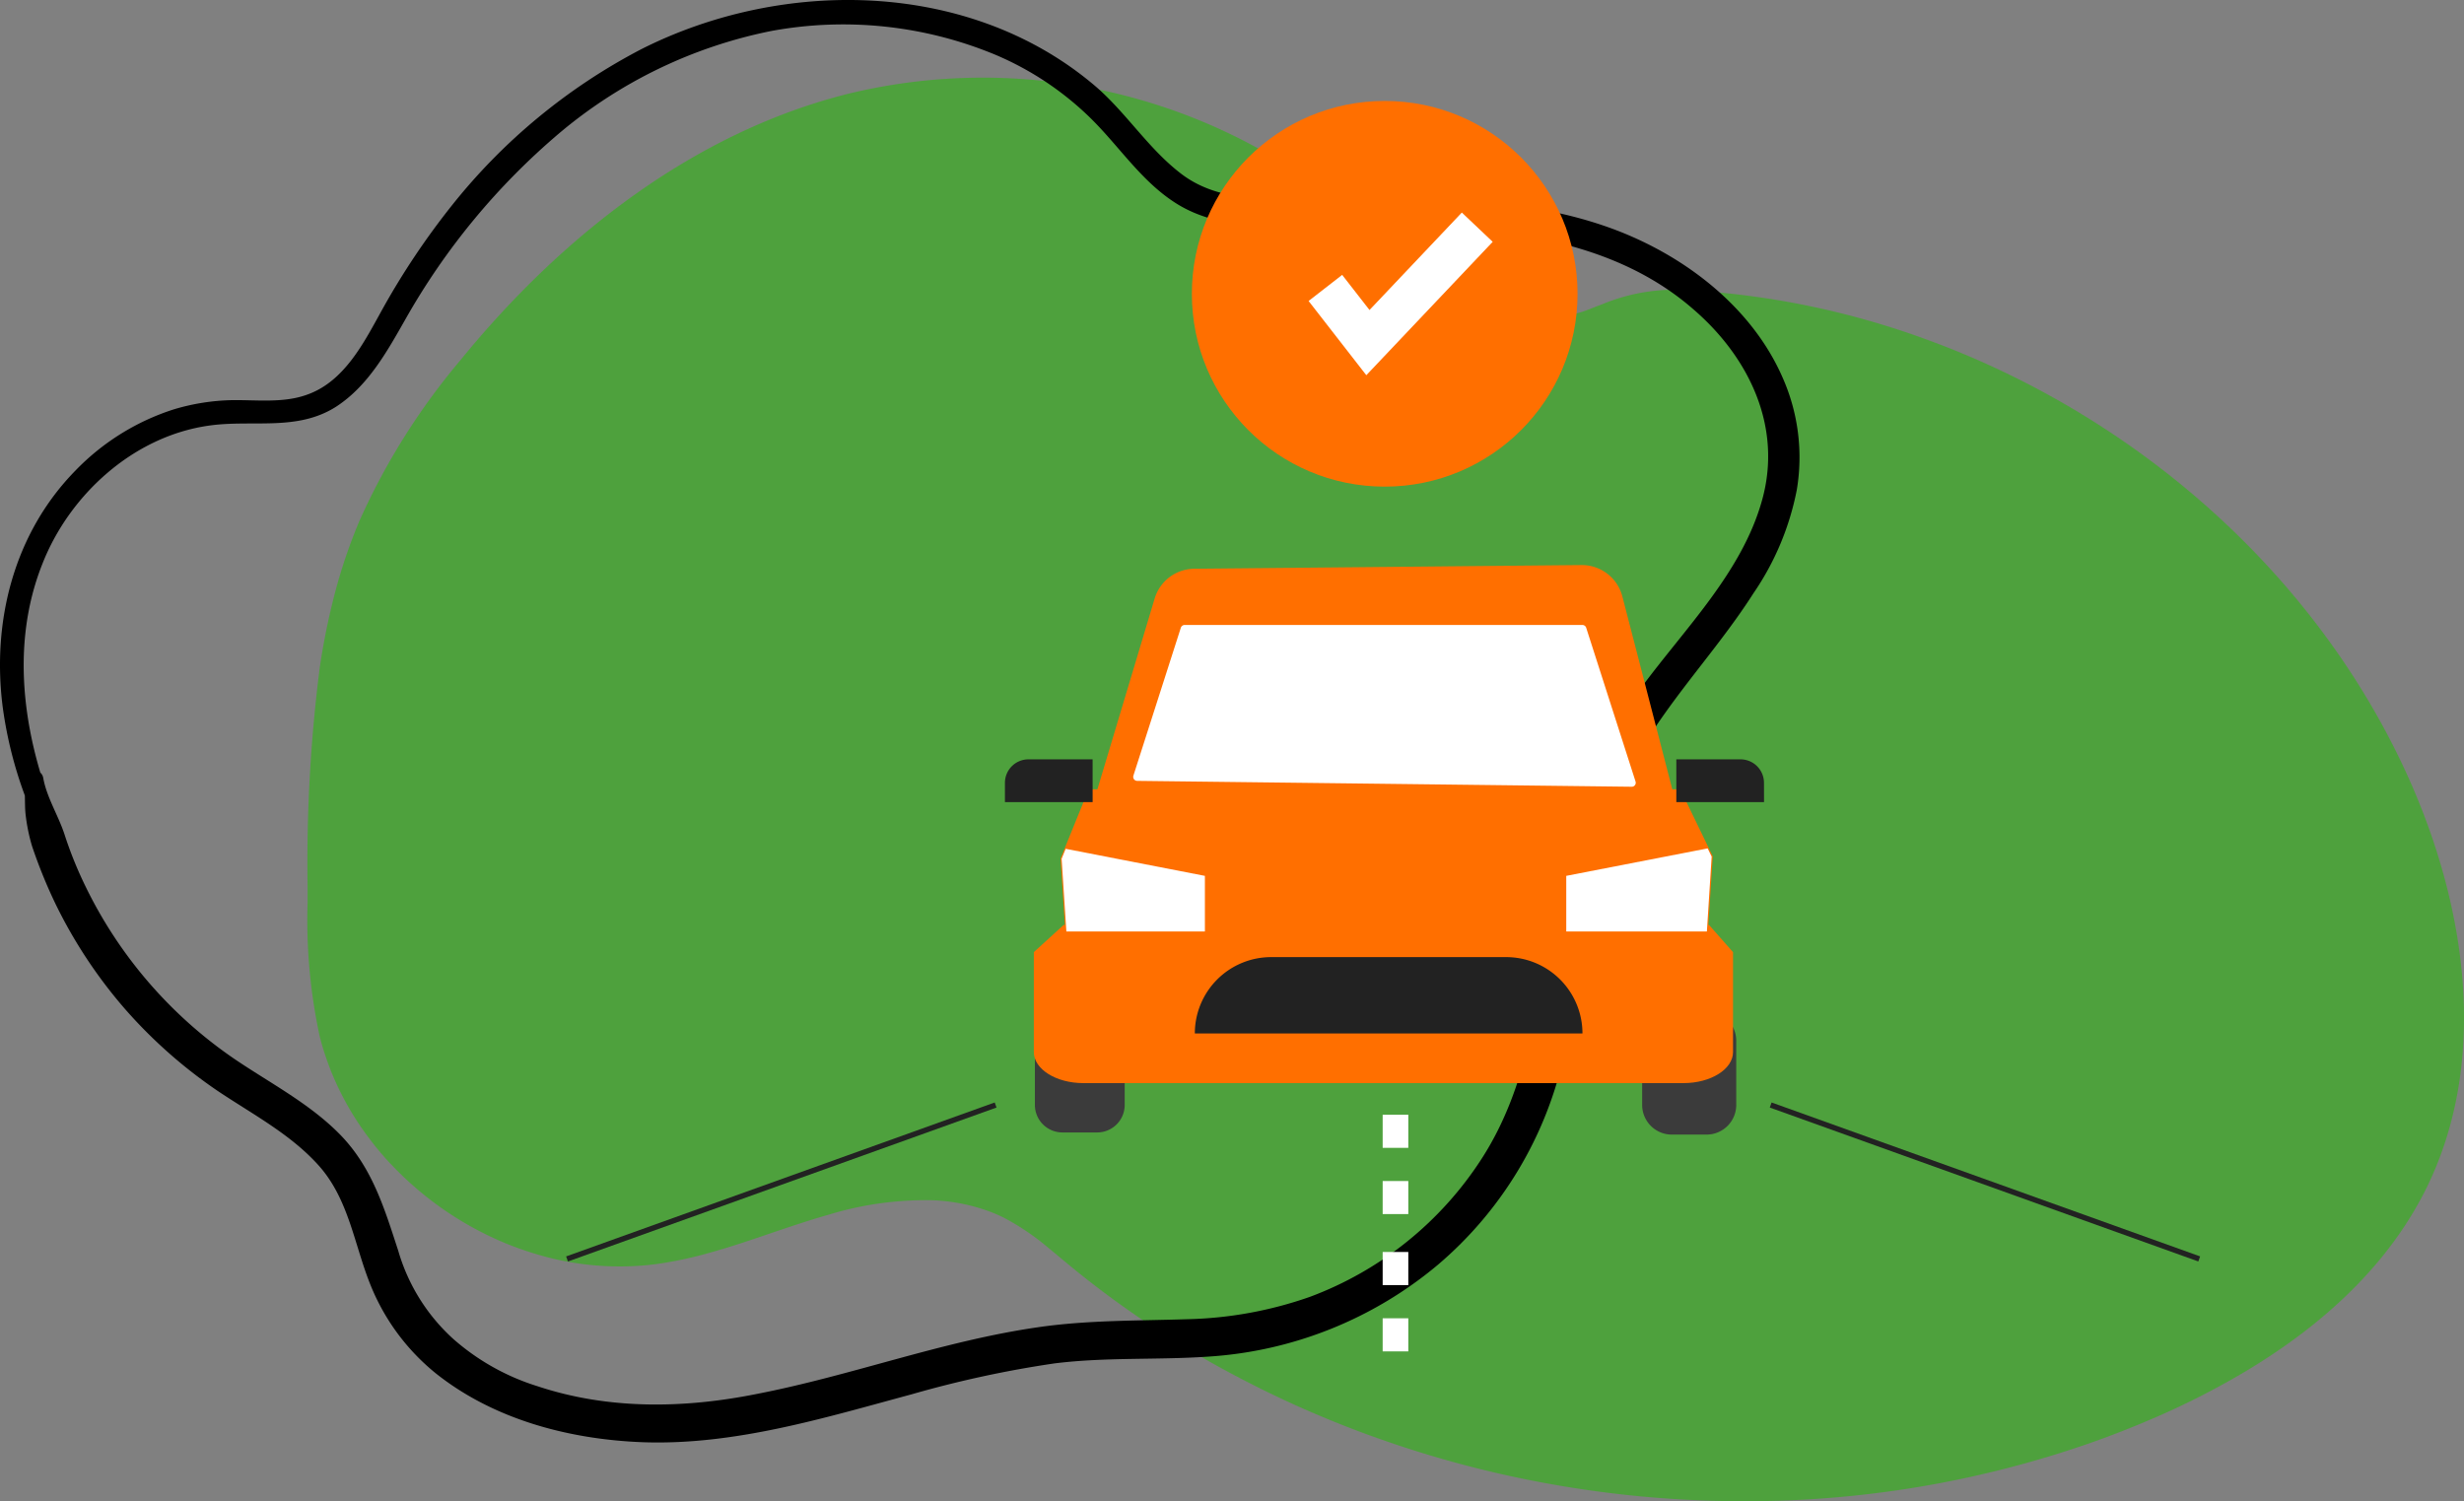 <svg id="Group_425" data-name="Group 425" xmlns="http://www.w3.org/2000/svg" width="275.313" height="167.746" viewBox="0 0 275.313 167.746">
  <rect x="0" y="0" width="275.313" height="167.746" fill="#808080" stroke="none"/>
  <path id="Path_198" data-name="Path 198" d="M241.9,123.849c-4.234,8.734-11.563,15.417-19.949,20.5a88.14,88.14,0,0,1-10.7,5.481q-3.62,1.567-7.339,2.86a116.622,116.622,0,0,1-38.345,6.4q-3.2,0-6.391-.164-.917-.047-1.834-.108-4.83-.32-9.629-1.027c-.063-.009-.128-.018-.191-.029a121.284,121.284,0,0,1-19.722-4.622q-1.871-.607-3.719-1.274c-.333-.117-.665-.24-1-.362q-2.083-.772-4.135-1.62-1.726-.711-3.431-1.476-1.679-.758-3.335-1.566-2.71-1.328-5.361-2.784-2.046-1.133-4.038-2.35a111.629,111.629,0,0,1-9.548-6.534q-1.625-1.24-3.2-2.544c-.73-.6-1.454-1.218-2.189-1.816a27.619,27.619,0,0,0-4.925-3.355,17.642,17.642,0,0,0-1.649-.728,20.647,20.647,0,0,0-6.55-1.274,37.125,37.125,0,0,0-11.451,1.611c-1.755.5-3.49,1.067-5.224,1.652q-1.068.361-2.135.724c-1.47.5-2.939.991-4.422,1.438-.494.148-.989.294-1.485.431a43.643,43.643,0,0,1-6.047,1.285,32.216,32.216,0,0,1-13.592-1.184l-.375-.117c-.629-.2-1.252-.413-1.872-.649l-.375-.144q-.9-.347-1.759-.744l-.375-.171c-.553-.258-1.094-.528-1.627-.813-.045-.022-.088-.045-.133-.07-.207-.108-.411-.225-.613-.335a36.993,36.993,0,0,1-8.8-6.851c-.074-.074-.144-.151-.225-.225-.357-.386-.708-.78-1.047-1.182-.126-.148-.252-.3-.375-.449q-.6-.738-1.166-1.508c-.056-.074-.11-.151-.164-.225a32.593,32.593,0,0,1-3.791-6.853c-.031-.074-.061-.151-.088-.225q-.448-1.156-.82-2.353c-.1-.333-.2-.674-.283-1.007-.029-.1-.056-.2-.081-.3a61.285,61.285,0,0,1-1.362-15V90.429A171.581,171.581,0,0,1,6.394,65.911a1.337,1.337,0,0,1,.025-.166A77.288,77.288,0,0,1,8.061,57.7a59.7,59.7,0,0,1,2.766-8.157A75.777,75.777,0,0,1,22.1,31.6C33.358,17.776,48.137,6.156,65.435,1.822A63.788,63.788,0,0,1,119.824,13.6c4.433,3.528,8.431,7.685,13.345,10.485q.249.145.506.283.974.529,1.991.962a20.552,20.552,0,0,0,2.766.955,15.644,15.644,0,0,0,9.085-.121c.243-.083.485-.171.726-.267.51-.2,1-.391,1.467-.566a21.2,21.2,0,0,1,9.566-1.564,92.431,92.431,0,0,1,27.045,5.66c.351.128.7.261,1.049.393,22.63,8.662,42.087,25.863,52.194,47.967q.4.876.78,1.766C246.372,93.619,248.547,110.128,241.9,123.849Z" transform="translate(29.337 8.655)" fill="rgba(33,192,0,0.52)"/>
  <g id="Group_94" data-name="Group 94" transform="translate(0 0)">
    <path id="Path_576" data-name="Path 576" d="M11.134,100.474C7.2,91.308,5.394,80.689,9.19,71.16c3.009-7.669,10.093-14.2,18.519-15.429,4.861-.726,9.908.681,14.306-2.133,3.565-2.314,5.695-6.172,7.732-9.756A76.667,76.667,0,0,1,66.877,23.1,52.828,52.828,0,0,1,90.628,11.623,44.311,44.311,0,0,1,115.721,14.3a34.232,34.232,0,0,1,10.417,6.9c3.287,3.177,5.741,7.124,9.63,9.62,4.445,2.859,9.908,2.677,15,2.677,5.417-.045,10.834-.136,16.251.181,9.537.545,19.26,2.632,26.575,8.985,6.3,5.4,10.047,13.205,7.732,21.419C199.1,72.067,192.761,78.33,187.9,84.91a46.638,46.638,0,0,0-6.574,11.481,67.5,67.5,0,0,0-3.519,14.158c-1.528,9.257-2.546,18.923-7.778,27.046a39.063,39.063,0,0,1-19.214,15.474,44.312,44.312,0,0,1-13.75,2.5c-5.6.182-11.158.091-16.714.908-10.649,1.543-20.788,5.4-31.344,7.442-8.148,1.634-16.575,1.77-24.492-.862a25.815,25.815,0,0,1-9.445-5.309,21.256,21.256,0,0,1-6.111-9.8c-1.528-4.674-2.87-9.212-6.389-12.888-3.195-3.313-7.315-5.536-11.111-8.032a49.537,49.537,0,0,1-17.5-19.921,44.151,44.151,0,0,1-2.315-5.763c-.694-2.087-1.991-4.13-2.361-6.262-.278-1.407-2.454-.817-2.176.59.185,1.044.093,2.224.185,3.313a20.386,20.386,0,0,0,.741,3.721,56.17,56.17,0,0,0,2.639,6.489A53.687,53.687,0,0,0,18.45,120.94a54.3,54.3,0,0,0,10.463,9.212c3.889,2.587,8.1,4.81,11.2,8.3,3.333,3.766,3.935,8.849,5.741,13.3a24.409,24.409,0,0,0,7.269,9.847c6.482,5.173,14.908,7.4,23.149,7.714,10.278.363,20.278-2.723,30.047-5.355a121.516,121.516,0,0,1,15.926-3.449c5.787-.726,11.574-.363,17.362-.771a44.248,44.248,0,0,0,25.51-10.256A42.786,42.786,0,0,0,179.2,126.068c2.361-9.847,2.361-20.33,6.389-29.768,3.472-8.123,10.047-14.43,14.769-21.827A30.808,30.808,0,0,0,205.215,62.9a21.978,21.978,0,0,0-1.574-12.525c-3.472-7.987-11.158-13.84-19.4-16.79-10.417-3.721-21.853-3.267-32.779-3.177-5.185,0-10.88.454-15.186-2.95-3.611-2.813-6.065-6.807-9.537-9.756C112.8,5.905,91.971,5.633,76.09,13.665a65.942,65.942,0,0,0-21.2,17.516,84.443,84.443,0,0,0-7.732,11.572c-1.991,3.585-4.167,7.987-8.334,9.484-2.685,1-5.695.59-8.472.635a24.212,24.212,0,0,0-6.528,1.044,26.524,26.524,0,0,0-10.926,6.807C6,67.756,3.542,77.558,4.745,87.088a45.994,45.994,0,0,0,4.306,14.2c.556,1.134,2.546.318,2.083-.817Z" transform="translate(-4.452 -8.16)"/>
  </g>
  <g id="Group_76" data-name="Group 76" transform="translate(63.255 11.28)">
    <path id="Path_199" data-name="Path 199" d="M177.252,306.4a3.074,3.074,0,0,0-3.07,3.07v7.183a3.073,3.073,0,0,0,3.07,3.07h3.894a3.073,3.073,0,0,0,3.07-3.07V309.47a3.074,3.074,0,0,0-3.07-3.07Z" transform="translate(-121.804 -204.465)" fill="#3b3b3b"/>
    <path id="Path_200" data-name="Path 200" d="M407.022,319.407h-3.894a3.313,3.313,0,0,1-3.309-3.309v-7.183a3.313,3.313,0,0,1,3.309-3.309h3.894a3.313,3.313,0,0,1,3.309,3.309V316.1A3.313,3.313,0,0,1,407.022,319.407Z" transform="translate(-279.589 -203.91)" fill="#3b3b3b"/>
    <path id="Path_201" data-name="Path 201" d="M246.376,282.174H179.32c-3.052,0-5.535-1.557-5.535-3.472V267.538l3.328-3.035h72.116l2.681,3.041V278.7C251.91,280.617,249.427,282.174,246.376,282.174Z" transform="translate(-121.526 -172.428)" fill="#ff6f00"/>
    <path id="Path_202" data-name="Path 202" d="M255.857,242.063h-71.42l-.726-11.129.462-1.139,2.685-6.606h66.1l3.63,7.5Z" transform="translate(-128.467 -146.277)" fill="#ff6f00"/>
    <path id="Path_203" data-name="Path 203" d="M387.86,246.071l-.533,8.362H371.614v-6.212l15.8-3.072Z" transform="translate(-259.865 -161.633)" fill="#fff"/>
    <path id="Path_204" data-name="Path 204" d="M200.121,248.333v6.212H184.643l-.53-8.123.452-1.113Z" transform="translate(-128.748 -161.744)" fill="#fff"/>
    <path id="Path_205" data-name="Path 205" d="M260.8,166.843H195.5l6.965-23.216a4.66,4.66,0,0,1,4.439-3.336l43.246-.412a4.68,4.68,0,0,1,4.577,3.508Z" transform="translate(-136.709 -88.019)" fill="#ff6f00"/>
    <path id="Path_206" data-name="Path 206" d="M266.409,180.212l-55.257-.655a.446.446,0,0,1-.441-.452.452.452,0,0,1,.021-.131l5.3-16.527a.447.447,0,0,1,.425-.31H260.9a.447.447,0,0,1,.425.31l5.515,17.183a.446.446,0,0,1-.431.583Z" transform="translate(-147.348 -103.583)" fill="#fff"/>
    <path id="Path_208" data-name="Path 208" d="M172.855,216.844h-9.8v-2.153a2.628,2.628,0,0,1,2.625-2.625h7.171Z" transform="translate(-114.025 -138.498)" fill="#222"/>
    <path id="Path_209" data-name="Path 209" d="M422.326,216.844h-9.8v-4.778h7.17a2.628,2.628,0,0,1,2.625,2.625Z" transform="translate(-288.478 -138.498)" fill="#222"/>
    <rect id="Rectangle_99" data-name="Rectangle 99" width="50.884" height="0.601" transform="translate(0 129.112) rotate(-19.76)" fill="#222"/>
    <rect id="Rectangle_100" data-name="Rectangle 100" width="0.601" height="50.884" transform="matrix(0.338, -0.941, 0.941, 0.338, 134.489, 112.476)" fill="#222"/>
    <path id="Path_210" data-name="Path 210" d="M306.265,355.222H303.4v-3.7h2.866Zm0-7.405H303.4v-3.7h2.866Z" transform="translate(-212.164 -230.839)" fill="#fff"/>
    <path id="Path_211" data-name="Path 211" d="M306.265,406.222H303.4v-3.7h2.866Zm0-7.405H303.4v-3.7h2.866Z" transform="translate(-212.164 -266.502)" fill="#fff"/>
    <ellipse id="Ellipse_44" data-name="Ellipse 44" cx="21.548" cy="21.548" rx="21.548" ry="21.548" transform="translate(69.916)" fill="#ff6f00"/>
    <path id="Path_212" data-name="Path 212" d="M291.583,50.063l-6.449-8.293,3.751-2.917,3.054,3.926,10.316-10.89,3.45,3.269Z" transform="translate(-202.174 -19.418)" fill="#fff"/>
    <path id="Rectangle_129" data-name="Rectangle 129" d="M8.531,0h26.25a8.531,8.531,0,0,1,8.531,8.531v0a0,0,0,0,1,0,0H0a0,0,0,0,1,0,0v0A8.531,8.531,0,0,1,8.531,0Z" transform="translate(70.248 95.667)" fill="#222"/>
  </g>
</svg>
